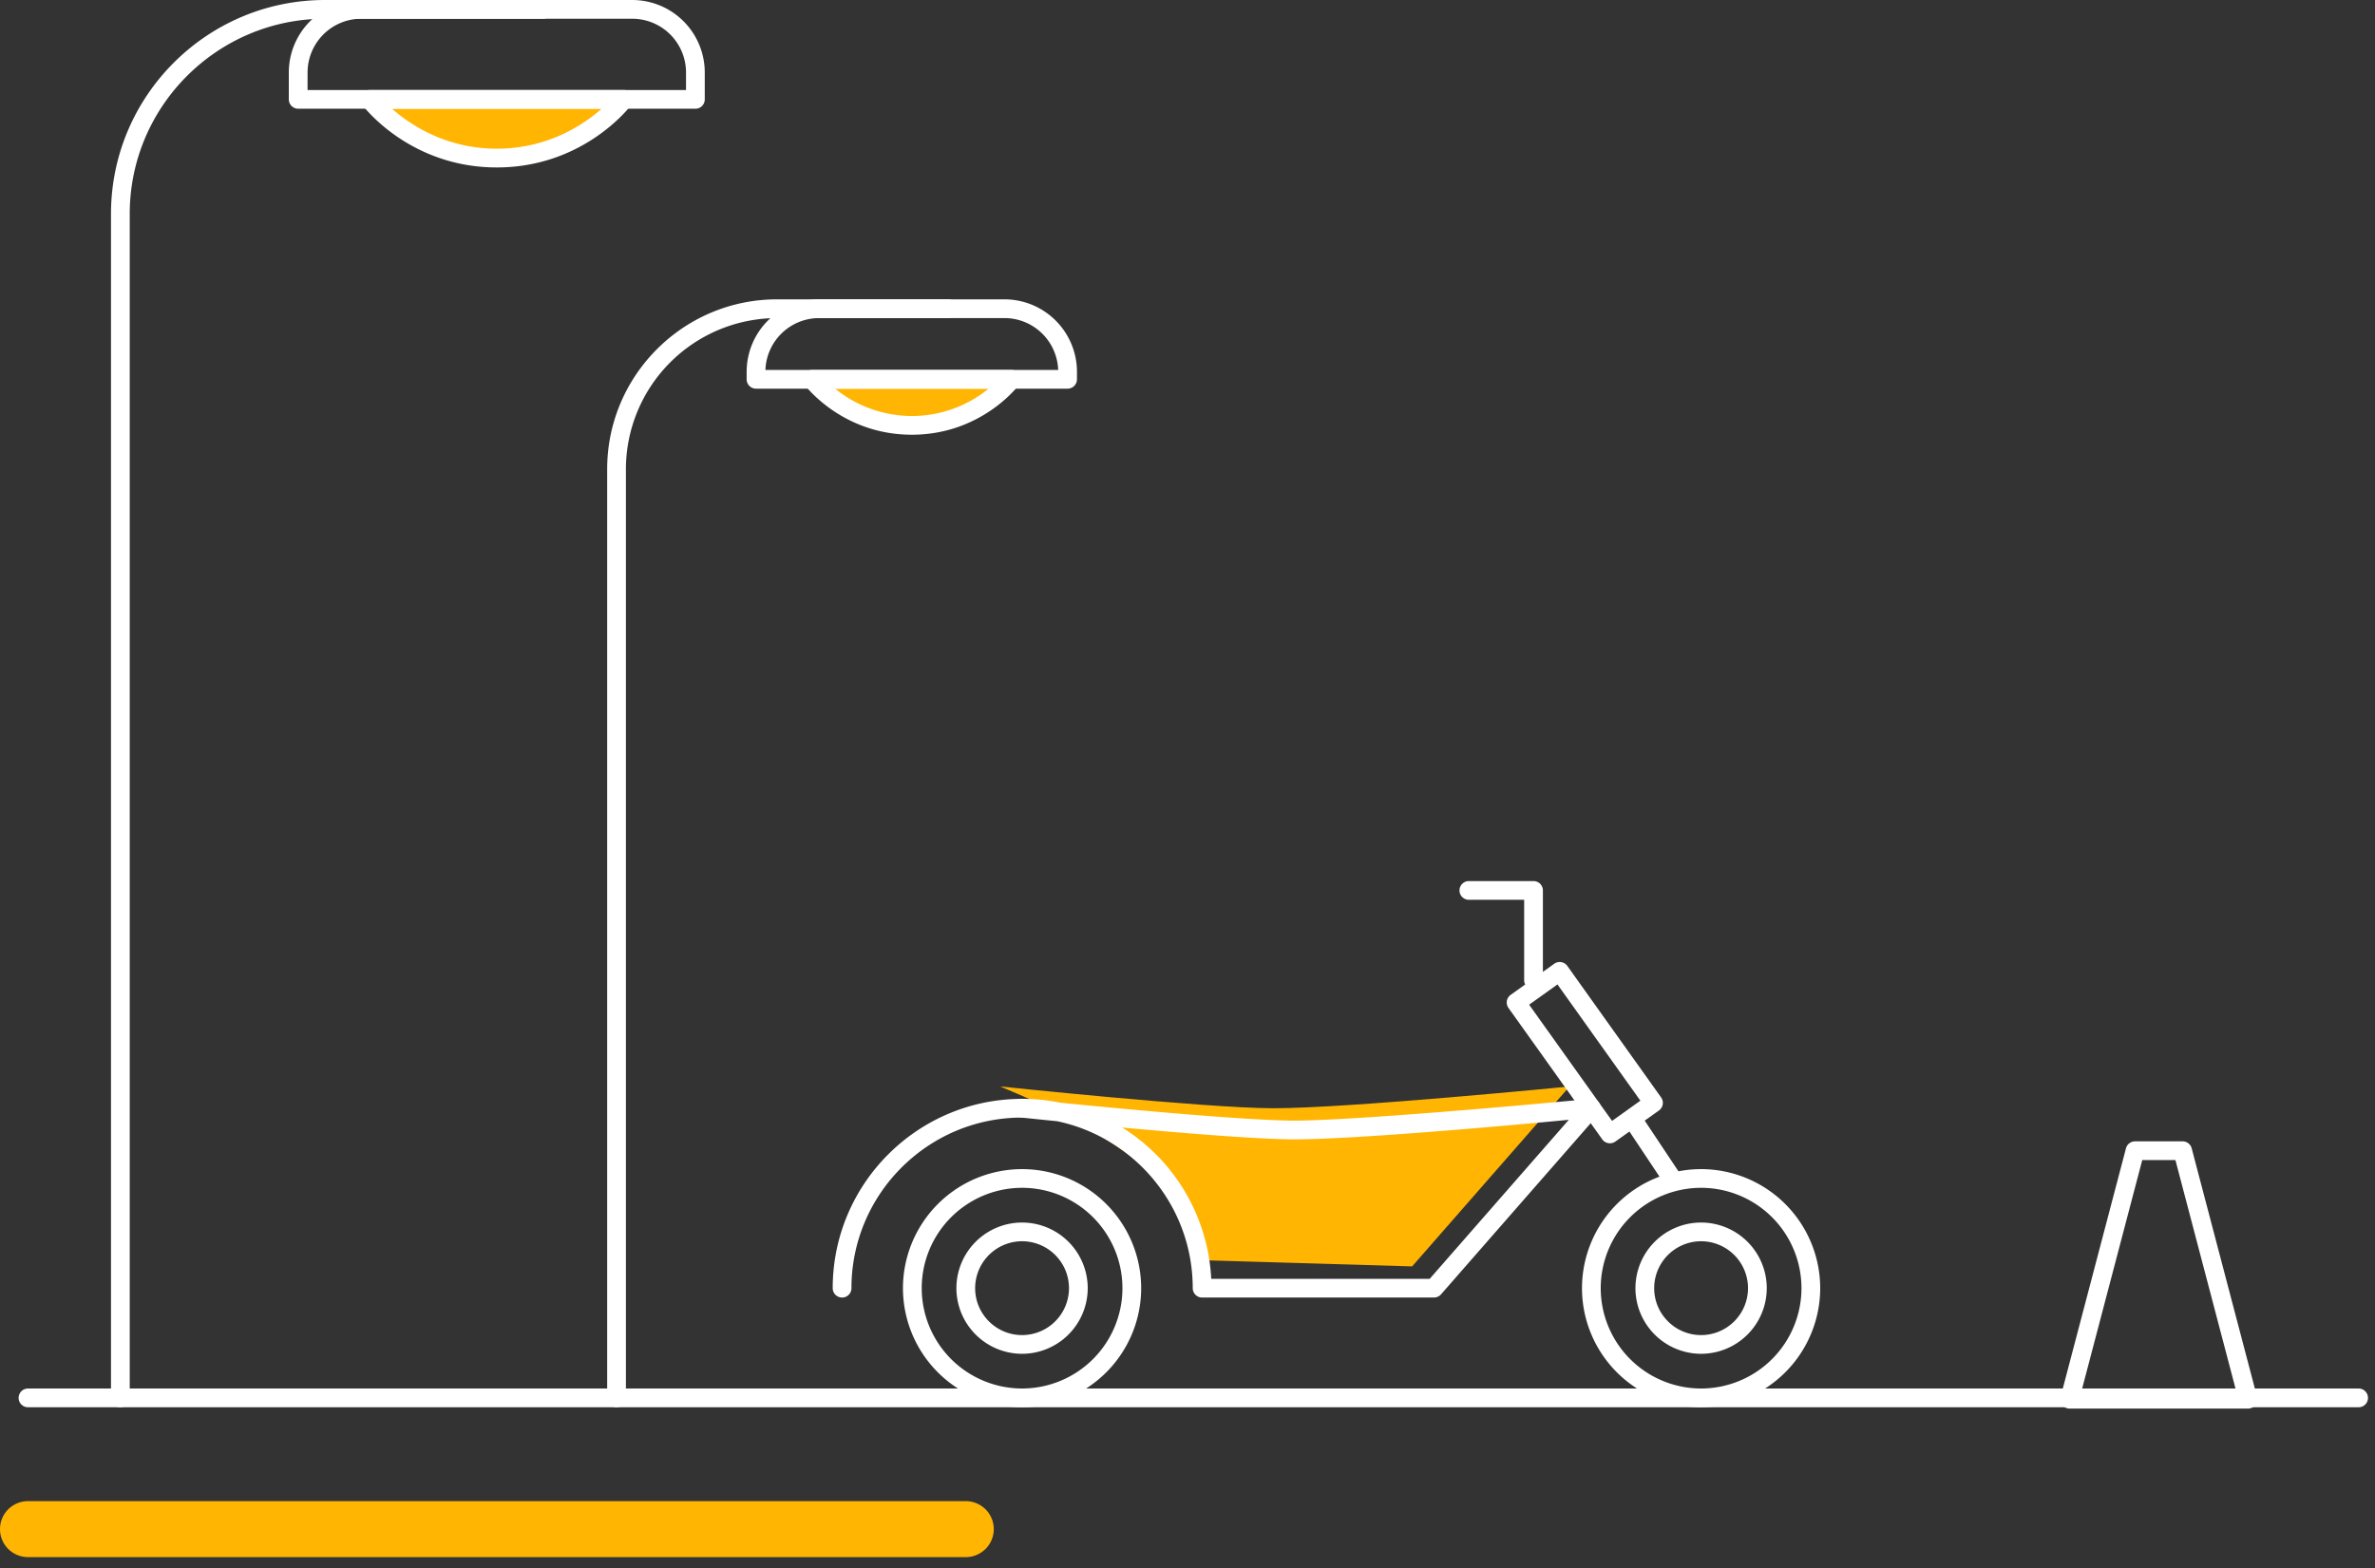 <svg width="109" height="72" viewBox="0 0 109 72" fill="none" xmlns="http://www.w3.org/2000/svg"><rect x="0" y="0" width="109" height="72" fill="#333333" stroke="none"/><g clip-path="url(#a)"><path d="M108.248 64.604H1.285a.43.43 0 1 1 0-.86h106.963a.43.43 0 0 1 0 .86" fill="#fff"/><path d="M16.973 4.561s2.033 2.696 5.827 2.696 5.827-2.696 5.827-2.696z" fill="#FFB502"/><path d="M5.524 64.604a.43.43 0 0 1-.43-.43V9.82C5.094 4.405 9.5 0 14.916 0h10.003a.43.43 0 1 1 0 .86H14.916c-4.942 0-8.962 4.02-8.962 8.96v54.353a.43.43 0 0 1-.43.43" fill="#fff"/><path d="M37.277 17.413s1.594 2.115 4.57 2.115 4.571-2.115 4.571-2.115z" fill="#FFB502"/><path d="M31.915 4.991h-18.23a.43.43 0 0 1-.43-.43V3.329A3.33 3.33 0 0 1 16.584 0h12.433a3.33 3.33 0 0 1 3.328 3.328v1.234a.43.43 0 0 1-.43.43m-17.8-.86h17.37v-.803A2.47 2.47 0 0 0 29.016.86H16.584a2.47 2.47 0 0 0-2.468 2.47z" fill="#fff"/><path d="M22.8 7.687c-3.964 0-6.082-2.75-6.17-2.867a.429.429 0 0 1 .343-.688h11.654a.429.429 0 0 1 .343.688c-.088.118-2.206 2.867-6.17 2.867M17.99 4.99c.85.748 2.487 1.836 4.81 1.836 2.335 0 3.968-1.088 4.814-1.836zm10.306 59.614a.43.43 0 0 1-.43-.43V21.539c0-4.3 3.497-7.797 7.797-7.797h7.846a.43.43 0 1 1 0 .86h-7.846a6.945 6.945 0 0 0-6.937 6.937v42.635a.43.43 0 0 1-.43.43" fill="#fff"/><path d="M48.997 17.843h-14.3a.43.43 0 0 1-.43-.43v-.343a3.33 3.33 0 0 1 3.33-3.328h8.502a3.33 3.33 0 0 1 3.328 3.328v.343a.43.43 0 0 1-.43.43m-13.868-.86h13.436a2.47 2.47 0 0 0-2.466-2.381h-8.503a2.47 2.47 0 0 0-2.467 2.381" fill="#fff"/><path d="M41.848 19.957c-3.155 0-4.845-2.191-4.915-2.285a.43.43 0 0 1 .343-.689h9.142a.43.43 0 0 1 .344.689c-.07.094-1.76 2.285-4.914 2.285m-3.52-2.114a5.6 5.6 0 0 0 3.52 1.255 5.57 5.57 0 0 0 3.524-1.255zm8.58 46.761a5.47 5.47 0 0 1-5.467-5.466 5.47 5.47 0 0 1 5.467-5.466 5.47 5.47 0 0 1 5.466 5.466 5.47 5.47 0 0 1-5.466 5.465m0-10.073a4.61 4.61 0 0 0-4.606 4.607 4.61 4.61 0 0 0 4.606 4.606 4.61 4.61 0 0 0 4.606-4.606 4.61 4.61 0 0 0-4.606-4.607" fill="#fff"/><path d="M46.908 62.15a3.017 3.017 0 0 1-3.014-3.012 3.017 3.017 0 0 1 3.014-3.014 3.017 3.017 0 0 1 3.013 3.014 3.017 3.017 0 0 1-3.013 3.012m0-5.167a2.157 2.157 0 0 0-2.154 2.155c0 1.187.966 2.153 2.154 2.153a2.156 2.156 0 0 0 2.153-2.153 2.156 2.156 0 0 0-2.153-2.155m31.163 7.621a5.47 5.47 0 0 1-5.466-5.466 5.47 5.47 0 0 1 5.466-5.466 5.473 5.473 0 0 1 5.467 5.466 5.473 5.473 0 0 1-5.467 5.465m0-10.073a4.61 4.61 0 0 0-4.606 4.607 4.61 4.61 0 0 0 4.606 4.606 4.61 4.61 0 0 0 4.607-4.606 4.61 4.61 0 0 0-4.607-4.607" fill="#fff"/><path d="M78.071 62.15a3.017 3.017 0 0 1-3.013-3.012 3.017 3.017 0 0 1 3.013-3.014 3.017 3.017 0 0 1 3.014 3.014 3.017 3.017 0 0 1-3.014 3.012m0-5.167a2.156 2.156 0 0 0-2.153 2.155c0 1.187.966 2.153 2.153 2.153a2.156 2.156 0 0 0 2.154-2.153 2.157 2.157 0 0 0-2.154-2.155" fill="#fff"/><path d="M45.908 49.876c.517.272 9.16 3.414 9.16 7.976l9.742.285 7.225-8.26s-10.213 1.01-13.63 1c-3.135-.011-12.497-1-12.497-1" fill="#FFB502"/><path d="M65.81 59.567H55.17a.43.43 0 0 1-.43-.43c0-3.763-2.67-6.915-6.214-7.663-.939-.094-1.567-.16-1.663-.17a.43.43 0 0 1 .046-.858c.596 0 1.18.06 1.743.175 2.845.284 8.487.817 10.755.825 3.364-.018 13.485-.988 13.587-.998a.42.42 0 0 1 .425.23.43.43 0 0 1-.06.481l-7.224 8.262a.43.43 0 0 1-.324.146m-10.222-.859h10.027l6.384-7.3c-2.728.26-9.78.895-12.596.898-1.678-.005-5.068-.283-7.903-.545a8.7 8.7 0 0 1 4.088 6.947" fill="#fff"/><path d="M73.886 52.486a.43.43 0 0 1-.35-.18l-4.305-6.034a.43.43 0 0 1 .1-.6l2.001-1.428a.43.43 0 0 1 .6.1l4.304 6.036a.43.43 0 0 1-.1.6l-2.001 1.427a.43.43 0 0 1-.25.08m-3.706-6.364 3.806 5.335 1.3-.928-3.805-5.336z" fill="#fff"/><path d="M76.785 54.605a.43.43 0 0 1-.359-.192l-1.796-2.697a.43.43 0 0 1 .716-.477l1.796 2.698a.43.43 0 0 1-.357.668m-6.404-9.175a.43.43 0 0 1-.43-.43v-3.692h-2.538a.43.43 0 1 1 0-.86h2.968a.43.43 0 0 1 .43.43V45a.43.43 0 0 1-.43.43m32.79 19.236h-8.184a.43.43 0 0 1-.416-.539l3-11.41a.43.43 0 0 1 .416-.32h2.184a.43.43 0 0 1 .416.32l3 11.41a.43.43 0 0 1-.416.539m-7.627-.86h7.07l-2.774-10.55h-1.522zm-56.897-4.239a.43.43 0 0 1-.43-.43c0-4.792 3.898-8.69 8.69-8.69a.43.43 0 1 1 0 .859c-4.318 0-7.83 3.513-7.83 7.832a.43.43 0 0 1-.43.43" fill="#fff"/><path d="M44.324 71.484H1.285a1.285 1.285 0 0 1 0-2.57h43.039a1.285 1.285 0 0 1 0 2.57" fill="#FFB502"/></g><defs><clipPath id="a"><path fill="#fff" d="M0 0h108.678v71.484H0z"/></clipPath></defs></svg>